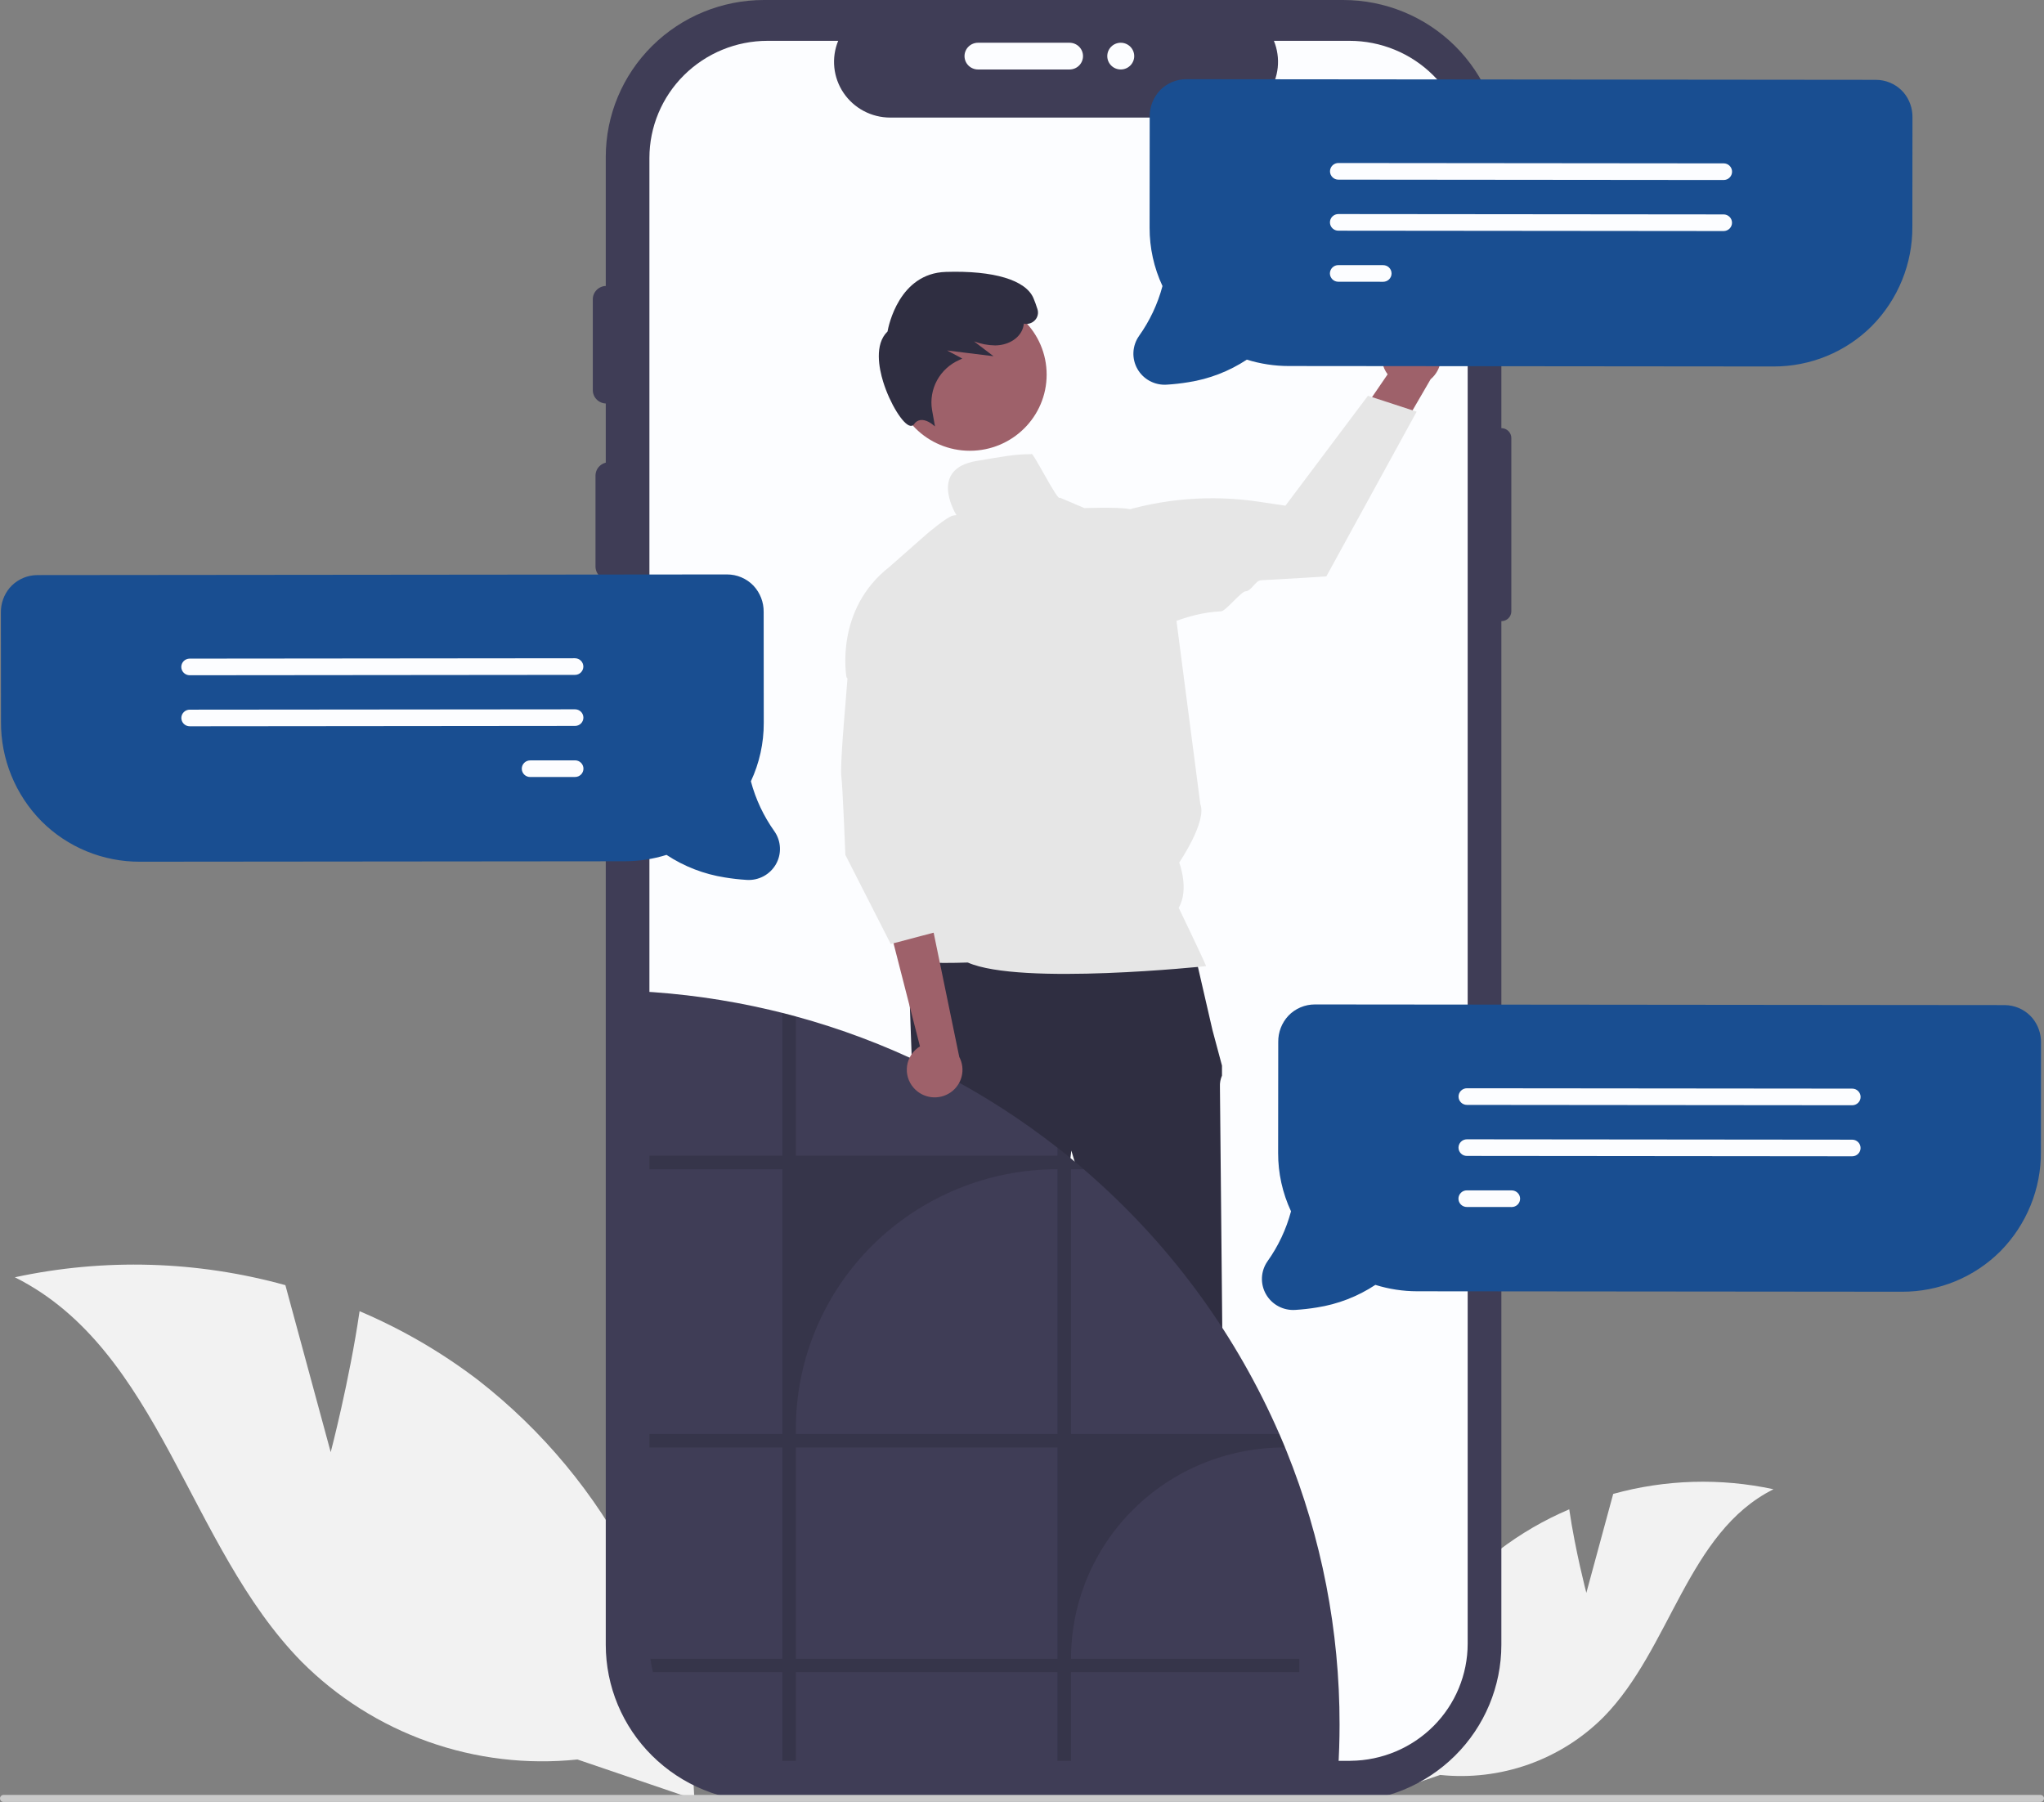 <svg width="152" height="134" viewBox="0 0 152 134" fill="none" xmlns="http://www.w3.org/2000/svg">
    <rect x="0" y="0" width="152" height="134" fill="#808080" stroke="none"/>
    <g clip-path="url(#clip0_182_2783)">
        <path
            d="M117.967 118.45L119.964 111.092C123.85 110.016 127.942 109.896 131.884 110.745C125.48 113.946 124.259 122.57 119.261 127.672C117.69 129.251 115.78 130.459 113.674 131.207C111.568 131.955 109.32 132.223 107.095 131.991L101.942 133.747C102.091 130.168 103.02 126.663 104.665 123.474C106.31 120.285 108.632 117.488 111.472 115.276C113.078 114.05 114.833 113.03 116.695 112.239C117.145 115.32 117.967 118.45 117.967 118.45Z"
            fill="#F2F2F2" />
        <path
            d="M24.593 107.988L21.222 95.569C14.664 93.752 7.758 93.551 1.104 94.983C11.914 100.387 13.973 114.941 22.409 123.551C25.061 126.217 28.284 128.256 31.838 129.518C35.393 130.781 39.188 131.233 42.942 130.842L51.639 133.805C51.388 127.764 49.821 121.849 47.044 116.467C44.267 111.085 40.347 106.364 35.555 102.63C32.845 100.562 29.883 98.84 26.74 97.505C25.98 102.705 24.593 107.988 24.593 107.988Z"
            fill="#F2F2F2" />
        <path
            d="M111.647 31.838V11.672C111.647 8.576 110.407 5.607 108.201 3.419C105.994 1.23 103.002 0 99.881 0H56.812C53.692 5.84878e-07 50.699 1.23 48.493 3.419C46.286 5.608 45.047 8.576 45.047 11.672V122.307C45.047 125.403 46.286 128.372 48.493 130.56C50.699 132.749 53.692 133.979 56.812 133.979H99.881C103.002 133.979 105.994 132.749 108.201 130.56C110.407 128.372 111.647 125.403 111.647 122.307V46.193C111.744 46.193 111.841 46.174 111.931 46.137C112.021 46.1 112.102 46.046 112.171 45.978C112.24 45.909 112.295 45.828 112.332 45.739C112.37 45.65 112.389 45.554 112.389 45.457V32.575C112.389 32.379 112.311 32.192 112.171 32.054C112.032 31.916 111.843 31.838 111.647 31.838Z"
            fill="#3F3D56" />
        <path
            d="M109.142 11.752V122.227C109.142 124.522 108.23 126.724 106.603 128.355C104.976 129.986 102.766 130.915 100.453 130.939C100.421 130.942 100.389 130.943 100.357 130.943H57.078C54.748 130.942 52.514 130.024 50.866 128.39C49.219 126.755 48.293 124.539 48.293 122.227V11.752C48.293 9.44 49.219 7.223 50.866 5.589C52.514 3.955 54.748 3.036 57.078 3.036H62.331C62.072 3.665 61.974 4.347 62.044 5.023C62.114 5.699 62.35 6.347 62.732 6.91C63.114 7.474 63.63 7.936 64.234 8.256C64.838 8.575 65.512 8.743 66.196 8.743H90.87C91.554 8.741 92.227 8.573 92.83 8.253C93.433 7.933 93.948 7.471 94.329 6.907C94.711 6.344 94.947 5.697 95.017 5.022C95.087 4.347 94.989 3.665 94.732 3.036H100.357C102.687 3.036 104.921 3.955 106.569 5.589C108.216 7.223 109.142 9.44 109.142 11.752Z"
            fill="#FCFDFF" />
        <path
            d="M45.285 43.12C45.019 43.12 44.765 43.015 44.577 42.829C44.389 42.643 44.284 42.39 44.283 42.127V35.37C44.284 35.107 44.389 34.855 44.577 34.669C44.765 34.483 45.02 34.378 45.285 34.378C45.55 34.378 45.805 34.483 45.992 34.669C46.18 34.855 46.286 35.107 46.286 35.37V42.127C46.286 42.39 46.181 42.643 45.993 42.829C45.805 43.015 45.55 43.12 45.285 43.12Z"
            fill="#3F3D56" />
        <path
            d="M45.084 30.005C44.819 30.005 44.564 29.9 44.377 29.714C44.189 29.528 44.083 29.275 44.083 29.012V22.256C44.083 21.992 44.189 21.74 44.377 21.554C44.565 21.368 44.819 21.264 45.084 21.264C45.35 21.264 45.604 21.368 45.792 21.554C45.98 21.74 46.086 21.992 46.086 22.256V29.012C46.086 29.275 45.98 29.528 45.792 29.714C45.605 29.9 45.35 30.005 45.084 30.005Z"
            fill="#3F3D56" />
        <path
            d="M71.725 4.173C71.726 3.91 71.831 3.657 72.019 3.471C72.207 3.284 72.461 3.18 72.727 3.179H79.537C79.803 3.18 80.057 3.285 80.245 3.471C80.432 3.657 80.537 3.91 80.537 4.173C80.537 4.436 80.432 4.689 80.245 4.875C80.057 5.061 79.803 5.166 79.537 5.167H72.727C72.461 5.166 72.207 5.061 72.019 4.875C71.831 4.689 71.726 4.436 71.725 4.173Z"
            fill="#FCFDFF" />
        <path
            d="M45.285 54.646C45.019 54.645 44.765 54.541 44.577 54.354C44.389 54.168 44.284 53.916 44.283 53.652V46.896C44.284 46.633 44.389 46.38 44.577 46.194C44.765 46.008 45.02 45.904 45.285 45.904C45.55 45.904 45.805 46.008 45.992 46.194C46.18 46.38 46.286 46.633 46.286 46.896V53.652C46.286 53.916 46.181 54.168 45.993 54.354C45.805 54.541 45.55 54.645 45.285 54.646Z"
            fill="#3F3D56" />
        <path
            d="M83.343 5.166C83.896 5.166 84.345 4.722 84.345 4.173C84.345 3.624 83.896 3.179 83.343 3.179C82.79 3.179 82.342 3.624 82.342 4.173C82.342 4.722 82.79 5.166 83.343 5.166Z"
            fill="#FCFDFF" />
        <path d="M74.016 126.658L76.711 126.658L77.994 116.344H74.015L74.016 126.658Z" fill="#9E616A" />
        <path
            d="M73.328 125.785L74.087 125.785L77.049 124.59L78.637 125.785H78.637C79.534 125.785 80.395 126.139 81.029 126.768C81.663 127.397 82.02 128.251 82.02 129.141V129.25L73.328 129.25L73.328 125.785Z"
            fill="#2F2E41" />
        <path d="M86.538 126.658L89.234 126.658L90.516 116.344H86.538L86.538 126.658Z" fill="#9E616A" />
        <path
            d="M85.852 125.785L86.61 125.785L89.572 124.59L91.16 125.785H91.16C92.058 125.785 92.918 126.138 93.552 126.768C94.187 127.397 94.543 128.251 94.543 129.141V129.25L85.852 129.25L85.852 125.785Z"
            fill="#2F2E41" />
        <path
            d="M88.693 70.214L67.515 70.762L67.883 80.993C67.883 80.993 67.515 83.733 68.251 84.464C68.988 85.195 69.356 85.195 68.988 86.474C68.62 87.752 70.566 89.841 70.329 90.076C70.093 90.31 69.54 91.589 69.54 91.589L71.382 102.003C71.382 102.003 72.671 120.089 73.04 120.455C73.408 120.82 73.776 120.455 73.408 121.368C73.04 122.282 72.671 121.916 73.04 122.282C73.366 122.631 73.673 122.997 73.96 123.378H78.413C78.413 123.378 78.749 121.551 78.749 121.368C78.749 121.186 79.117 120.09 79.117 119.907C79.117 119.724 78.791 119.401 78.791 119.401C78.679 119.03 78.603 118.648 78.564 118.263C78.564 117.897 77.459 103.83 77.459 103.83L79.669 85.56L85.01 103.464C85.01 103.464 85.01 119.176 85.378 119.541C85.747 119.907 85.747 119.724 85.562 120.455C85.378 121.186 84.642 121.003 85.194 121.551C85.747 122.099 85.931 121.186 85.747 122.099L85.562 123.013L91.087 123.091C91.087 123.091 91.824 121.551 91.456 121.003C91.087 120.455 91.109 120.604 91.559 119.708C92.008 118.811 92.192 118.628 92.008 118.445C91.824 118.263 91.824 117.291 91.824 117.291L90.903 99.81C90.903 99.81 90.719 81.358 90.719 80.81C90.705 80.528 90.757 80.247 90.872 79.988V79.244L90.166 76.608L88.693 70.214Z"
            fill="#2F2E41" />
        <path
            d="M72.124 33.52C75.277 33.52 77.833 30.985 77.833 27.857C77.833 24.729 75.277 22.193 72.124 22.193C68.971 22.193 66.415 24.729 66.415 27.857C66.415 30.985 68.971 33.52 72.124 33.52Z"
            fill="#9E616A" />
        <path
            d="M69.53 31.71L69.299 31.526C69.295 31.522 68.856 31.177 68.438 31.238C68.342 31.253 68.251 31.289 68.171 31.342C68.09 31.395 68.022 31.465 67.971 31.546C67.941 31.591 67.899 31.626 67.85 31.647C67.8 31.668 67.745 31.674 67.692 31.664C67.149 31.579 66.169 29.985 65.674 28.383C65.37 27.395 65.01 25.606 66 24.652C66.077 24.22 66.866 20.328 70.335 20.22C73.905 20.107 76.282 20.823 76.855 22.178C76.953 22.409 77.051 22.68 77.147 22.985C77.197 23.134 77.203 23.293 77.164 23.445C77.126 23.597 77.045 23.735 76.931 23.843C76.828 23.942 76.701 24.015 76.562 24.055C76.424 24.094 76.277 24.098 76.136 24.068C76.119 24.242 76.073 24.412 76 24.571C75.688 25.241 74.903 25.679 74.001 25.686C73.466 25.678 72.936 25.577 72.436 25.387L73.881 26.489L70.429 26.063L71.56 26.663L71.334 26.769C70.63 27.078 70.05 27.61 69.684 28.28C69.318 28.951 69.186 29.723 69.309 30.476L69.53 31.71Z"
            fill="#2F2E41" />
        <path
            d="M87.653 67.506C88.456 66.13 87.691 64.142 87.691 64.142C87.691 64.142 89.769 61.094 89.26 59.794L86.812 40.981C86.812 40.981 86.047 38.958 84.262 37.946C83.773 37.668 81.202 37.777 80.638 37.782L78.808 37.005C78.701 37.391 76.704 33.375 76.694 33.774C75.419 33.774 74.598 33.949 72.614 34.28C69.17 34.856 70.905 37.943 71.123 38.308C71.036 38.313 70.948 38.325 70.862 38.343C70.414 38.427 68.884 39.74 68.884 39.74L66.148 42.151C62.025 45.36 62.948 50.369 62.948 50.369L68.96 56.371L66.326 68.415C66.326 68.415 67.446 70.203 66.867 71.005C66.288 71.807 71.966 71.576 71.966 71.576C75.885 73.309 89.693 71.844 89.693 71.844C89.502 71.349 87.653 67.506 87.653 67.506Z"
            fill="#E6E6E6" />
        <path
            d="M0.265 134H151.735C151.805 134 151.872 133.972 151.922 133.923C151.971 133.874 151.999 133.807 151.999 133.737C151.999 133.668 151.971 133.601 151.922 133.552C151.872 133.503 151.805 133.475 151.735 133.475H0.265C0.195 133.475 0.127 133.503 0.078 133.552C0.029 133.601 0.001 133.668 0.001 133.737C0.001 133.807 0.029 133.874 0.078 133.923C0.127 133.972 0.195 134 0.265 134Z"
            fill="#CACACA" />
        <path
            d="M99.615 128.246C99.615 129.39 99.578 130.525 99.506 131.651C99.474 131.655 99.442 131.656 99.41 131.655H56.133C54.175 131.655 52.273 131.006 50.729 129.812C49.185 128.617 48.087 126.945 47.61 125.062C47.526 124.733 47.463 124.399 47.421 124.062C47.372 123.69 47.347 123.315 47.348 122.94V73.707C50.678 73.87 53.986 74.334 57.231 75.092C57.549 75.165 57.865 75.242 58.178 75.321C58.198 75.326 58.218 75.332 58.238 75.337C58.556 75.416 58.872 75.5 59.185 75.586C65.875 77.409 72.156 80.476 77.692 84.625C78.009 84.861 78.325 85.104 78.638 85.349L78.698 85.395C79.223 85.805 79.74 86.226 80.248 86.656C80.361 86.751 80.475 86.848 80.586 86.948C80.859 87.181 81.133 87.419 81.399 87.66C87.303 92.931 91.989 99.405 95.138 106.639C95.242 106.875 95.342 107.113 95.442 107.351C95.482 107.448 95.522 107.545 95.562 107.642C95.6 107.73 95.635 107.818 95.671 107.907C98.284 114.374 99.623 121.278 99.615 128.246Z"
            fill="#3F3D56" />
        <path opacity="0.2"
            d="M79.645 123.35C79.644 121.287 80.054 119.244 80.85 117.339C81.645 115.433 82.811 113.701 84.282 112.242C85.752 110.783 87.498 109.626 89.419 108.837C91.341 108.048 93.4 107.642 95.479 107.642H95.561C95.521 107.545 95.481 107.448 95.441 107.351C95.341 107.113 95.241 106.874 95.137 106.639H79.645V86.948H80.585C80.474 86.848 80.361 86.751 80.247 86.656C79.738 86.226 79.222 85.806 78.698 85.395L78.638 85.349V85.944H59.184V75.586C58.871 75.5 58.555 75.416 58.237 75.337C58.217 75.332 58.197 75.326 58.177 75.321V85.944H48.294V86.948H58.177V106.639H48.294V107.642H58.177V123.35H48.367C48.41 123.687 48.473 124.02 48.556 124.349H58.177V130.943H59.184V124.349H78.638V130.943H79.645V124.349H96.617V123.35H79.645ZM78.638 123.35H59.184V107.642H78.638V123.35ZM78.638 106.639H59.184V106.246C59.184 101.128 61.234 96.219 64.882 92.6C68.53 88.981 73.478 86.948 78.638 86.948V106.639Z"
            fill="#17181D" />
        <path
            d="M67.953 80.907C67.753 80.685 67.605 80.421 67.519 80.135C67.433 79.85 67.411 79.549 67.454 79.254C67.498 78.959 67.606 78.677 67.772 78.428C67.938 78.179 68.156 77.969 68.412 77.812L65.818 67.697L69.365 69.045L71.335 78.597C71.571 79.041 71.635 79.556 71.514 80.044C71.393 80.531 71.096 80.958 70.679 81.243C70.262 81.527 69.754 81.65 69.252 81.589C68.749 81.527 68.287 81.284 67.953 80.907Z"
            fill="#9E616A" />
        <path
            d="M63.181 48.445L62.86 52.485C62.86 52.485 62.462 56.922 62.566 57.743C62.67 58.563 62.865 63.575 62.865 63.575L66.24 70.199L70.065 69.187L69.836 66.08L70.065 68.934L70.575 66.405L69.3 62.105L70.065 60.587L69.679 55.492L63.181 48.445Z"
            fill="#E6E6E6" />
        <path
            d="M151.132 75.7C150.682 75.17 150.043 74.832 149.348 74.757C149.249 74.747 149.15 74.742 149.051 74.742L97.787 74.694C97.416 74.693 97.049 74.767 96.708 74.912C96.367 75.057 96.059 75.27 95.805 75.538C95.314 76.067 95.046 76.763 95.055 77.482L95.047 85.743C95.043 87.24 95.37 88.719 96.005 90.077C95.651 91.409 95.059 92.668 94.257 93.793C94.007 94.15 93.864 94.569 93.844 95.002C93.824 95.436 93.928 95.866 94.143 96.244C94.359 96.622 94.677 96.931 95.062 97.138C95.447 97.344 95.882 97.438 96.319 97.41C96.859 97.377 97.398 97.316 97.932 97.228C99.486 96.986 100.969 96.413 102.278 95.548C103.286 95.863 104.335 96.023 105.391 96.024L141.438 96.057C142.798 96.062 144.144 95.799 145.4 95.282C146.656 94.766 147.796 94.007 148.754 93.05C150.705 91.074 151.79 88.413 151.77 85.647L151.778 77.538C151.789 76.868 151.56 76.217 151.132 75.7Z"
            fill="#194E91" />
        <path
            d="M137.738 82.191L109.086 82.164C109.004 82.164 108.923 82.148 108.847 82.117C108.772 82.086 108.703 82.04 108.645 81.983C108.587 81.925 108.541 81.857 108.51 81.782C108.479 81.707 108.463 81.626 108.463 81.545C108.463 81.464 108.479 81.383 108.511 81.308C108.542 81.234 108.588 81.165 108.646 81.108C108.704 81.051 108.773 81.005 108.848 80.974C108.924 80.943 109.005 80.927 109.087 80.927L137.739 80.954C137.904 80.954 138.063 81.019 138.179 81.135C138.296 81.251 138.362 81.409 138.362 81.573C138.361 81.737 138.296 81.894 138.179 82.01C138.062 82.126 137.903 82.191 137.738 82.191Z"
            fill="#FCFDFF" />
        <path
            d="M137.735 85.987L109.083 85.96C109.001 85.96 108.92 85.944 108.844 85.913C108.769 85.882 108.7 85.836 108.642 85.778C108.584 85.721 108.538 85.653 108.507 85.578C108.476 85.503 108.46 85.422 108.46 85.341C108.46 85.26 108.476 85.179 108.508 85.104C108.539 85.029 108.585 84.961 108.643 84.904C108.701 84.847 108.77 84.801 108.845 84.77C108.921 84.739 109.002 84.723 109.084 84.723L137.736 84.75C137.901 84.75 138.06 84.815 138.177 84.931C138.293 85.047 138.359 85.205 138.359 85.369C138.359 85.533 138.293 85.69 138.176 85.806C138.059 85.922 137.9 85.987 137.735 85.987H137.735Z"
            fill="#FCFDFF" />
        <path
            d="M112.418 89.759L109.079 89.756C108.997 89.756 108.916 89.74 108.84 89.709C108.765 89.678 108.696 89.632 108.638 89.575C108.58 89.517 108.535 89.449 108.503 89.374C108.472 89.299 108.456 89.218 108.456 89.137C108.456 89.056 108.472 88.975 108.504 88.9C108.535 88.825 108.581 88.757 108.639 88.7C108.697 88.642 108.766 88.597 108.841 88.566C108.917 88.535 108.998 88.519 109.08 88.519L112.419 88.522C112.584 88.523 112.742 88.588 112.859 88.704C112.976 88.82 113.041 88.977 113.041 89.141C113.041 89.305 112.975 89.462 112.858 89.578C112.741 89.694 112.583 89.759 112.418 89.759Z"
            fill="#FCFDFF" />
        <path
            d="M0.712 43.723C1.162 43.193 1.801 42.856 2.495 42.781C2.594 42.77 2.693 42.765 2.793 42.765L54.056 42.717C54.428 42.716 54.795 42.79 55.136 42.935C55.477 43.081 55.784 43.294 56.039 43.561C56.53 44.091 56.798 44.786 56.789 45.505L56.796 53.766C56.8 55.263 56.473 56.742 55.839 58.1C56.193 59.433 56.785 60.691 57.587 61.817C57.836 62.173 57.979 62.592 57.999 63.026C58.02 63.459 57.916 63.89 57.701 64.267C57.485 64.645 57.167 64.955 56.782 65.161C56.397 65.367 55.961 65.462 55.525 65.433C54.984 65.4 54.446 65.339 53.912 65.251C52.358 65.01 50.875 64.437 49.565 63.572C48.558 63.886 47.508 64.046 46.453 64.047L10.406 64.08C9.046 64.085 7.699 63.822 6.443 63.306C5.187 62.79 4.047 62.031 3.09 61.074C1.138 59.098 0.054 56.436 0.074 53.67L0.066 45.561C0.055 44.892 0.283 44.24 0.712 43.723Z"
            fill="#194E91" />
        <path
            d="M13.481 49.596C13.482 49.432 13.547 49.275 13.664 49.158C13.781 49.042 13.939 48.977 14.104 48.977L42.756 48.95C42.922 48.95 43.08 49.015 43.197 49.131C43.314 49.247 43.38 49.404 43.38 49.568C43.38 49.732 43.315 49.889 43.198 50.005C43.081 50.122 42.923 50.187 42.757 50.187L14.105 50.214C13.94 50.214 13.782 50.148 13.665 50.033C13.548 49.917 13.482 49.76 13.481 49.596Z"
            fill="#FCFDFF" />
        <path
            d="M13.485 53.392C13.485 53.228 13.551 53.071 13.668 52.955C13.784 52.839 13.943 52.773 14.108 52.773L42.76 52.747C42.925 52.746 43.084 52.811 43.201 52.927C43.318 53.043 43.384 53.2 43.384 53.364C43.384 53.529 43.319 53.686 43.202 53.802C43.085 53.918 42.927 53.983 42.761 53.983L14.109 54.01C13.944 54.01 13.786 53.945 13.669 53.829C13.552 53.713 13.486 53.556 13.485 53.392Z"
            fill="#FCFDFF" />
        <path
            d="M38.802 57.165C38.802 57.001 38.867 56.843 38.984 56.727C39.101 56.611 39.259 56.546 39.425 56.546L42.764 56.542C42.929 56.542 43.088 56.607 43.205 56.723C43.322 56.839 43.388 56.996 43.388 57.16C43.388 57.324 43.322 57.482 43.206 57.598C43.089 57.714 42.93 57.779 42.765 57.779L39.426 57.782C39.261 57.782 39.102 57.717 38.985 57.602C38.868 57.486 38.802 57.329 38.802 57.165Z"
            fill="#FCFDFF" />
        <path
            d="M103.963 24.602C103.677 24.744 103.426 24.946 103.228 25.195C103.03 25.443 102.889 25.732 102.815 26.04C102.741 26.349 102.737 26.669 102.802 26.98C102.866 27.29 102.999 27.582 103.19 27.836L98.831 34.212L102.866 34.264L106.387 28.201C106.796 27.855 107.062 27.372 107.136 26.843C107.21 26.314 107.085 25.777 106.787 25.334C106.488 24.89 106.035 24.57 105.515 24.436C104.994 24.301 104.442 24.36 103.963 24.602V24.602Z"
            fill="#9E616A" />
        <path
            d="M105.347 30.614L98.632 42.863L98.573 42.867C98.523 42.871 96.387 43.011 93.778 43.151C93.338 43.175 93.078 43.95 92.619 43.972C92.303 43.988 91.135 45.444 90.816 45.459C87.972 45.593 86.341 46.883 85.258 46.782C83.792 46.661 81.838 42.658 80.772 41.651L80.747 41.625L80.743 41.589C80.669 40.854 80.849 40.116 81.254 39.497C81.658 38.877 82.264 38.413 82.97 38.181C86.387 37.078 90.015 36.777 93.569 37.303L95.59 37.605L101.725 29.431L105.347 30.614Z"
            fill="#E6E6E6" />
        <path
            d="M141.574 6.895C141.123 6.365 140.484 6.028 139.79 5.953C139.691 5.942 139.592 5.937 139.492 5.937L88.229 5.889C87.858 5.888 87.49 5.962 87.149 6.107C86.808 6.252 86.501 6.465 86.246 6.733C85.755 7.262 85.487 7.958 85.496 8.677L85.489 16.938C85.485 18.435 85.812 19.914 86.447 21.272C86.092 22.605 85.5 23.863 84.698 24.988C84.449 25.345 84.306 25.764 84.286 26.198C84.266 26.631 84.369 27.061 84.585 27.439C84.8 27.817 85.118 28.127 85.503 28.333C85.888 28.539 86.324 28.633 86.76 28.605C87.301 28.572 87.839 28.511 88.373 28.423C89.927 28.182 91.41 27.608 92.72 26.744C93.727 27.058 94.777 27.218 95.833 27.219L131.879 27.252C133.239 27.257 134.586 26.994 135.842 26.478C137.098 25.962 138.238 25.203 139.196 24.245C141.147 22.27 142.231 19.608 142.211 16.842L142.219 8.733C142.23 8.064 142.002 7.412 141.574 6.895Z"
            fill="#194E91" />
        <path
            d="M128.179 13.386L99.527 13.359C99.445 13.359 99.364 13.343 99.289 13.312C99.213 13.281 99.144 13.235 99.087 13.178C99.029 13.12 98.983 13.052 98.951 12.977C98.92 12.902 98.904 12.821 98.904 12.74C98.904 12.659 98.921 12.579 98.952 12.504C98.983 12.428 99.029 12.36 99.087 12.303C99.145 12.246 99.214 12.2 99.29 12.169C99.365 12.138 99.446 12.122 99.528 12.122L128.18 12.149C128.346 12.149 128.504 12.214 128.621 12.33C128.738 12.447 128.803 12.604 128.803 12.768C128.803 12.932 128.737 13.089 128.62 13.205C128.503 13.321 128.344 13.386 128.179 13.386Z"
            fill="#FCFDFF" />
        <path
            d="M128.175 17.182L99.523 17.155C99.358 17.155 99.199 17.09 99.083 16.974C98.966 16.858 98.9 16.7 98.9 16.536C98.9 16.372 98.966 16.215 99.083 16.099C99.2 15.983 99.359 15.918 99.524 15.918L128.176 15.945C128.342 15.945 128.5 16.011 128.617 16.127C128.734 16.243 128.799 16.4 128.799 16.564C128.799 16.728 128.733 16.885 128.616 17.001C128.499 17.117 128.34 17.182 128.175 17.182H128.175Z"
            fill="#FCFDFF" />
        <path
            d="M102.859 20.954L99.52 20.951C99.438 20.951 99.357 20.935 99.282 20.904C99.206 20.873 99.138 20.827 99.08 20.77C99.022 20.712 98.976 20.644 98.945 20.569C98.913 20.494 98.897 20.413 98.897 20.332C98.897 20.251 98.914 20.171 98.945 20.096C98.977 20.021 99.022 19.953 99.081 19.895C99.138 19.838 99.207 19.792 99.283 19.761C99.359 19.73 99.44 19.714 99.521 19.714L102.86 19.717C103.026 19.718 103.184 19.783 103.3 19.899C103.417 20.015 103.482 20.173 103.482 20.337C103.482 20.5 103.416 20.657 103.3 20.773C103.183 20.889 103.024 20.954 102.859 20.954V20.954Z"
            fill="#FCFDFF" />
    </g>
    <defs>
        <clipPath id="clip0_182_2783">
            <rect width="152" height="134" fill="white" />
        </clipPath>
    </defs>
</svg>
